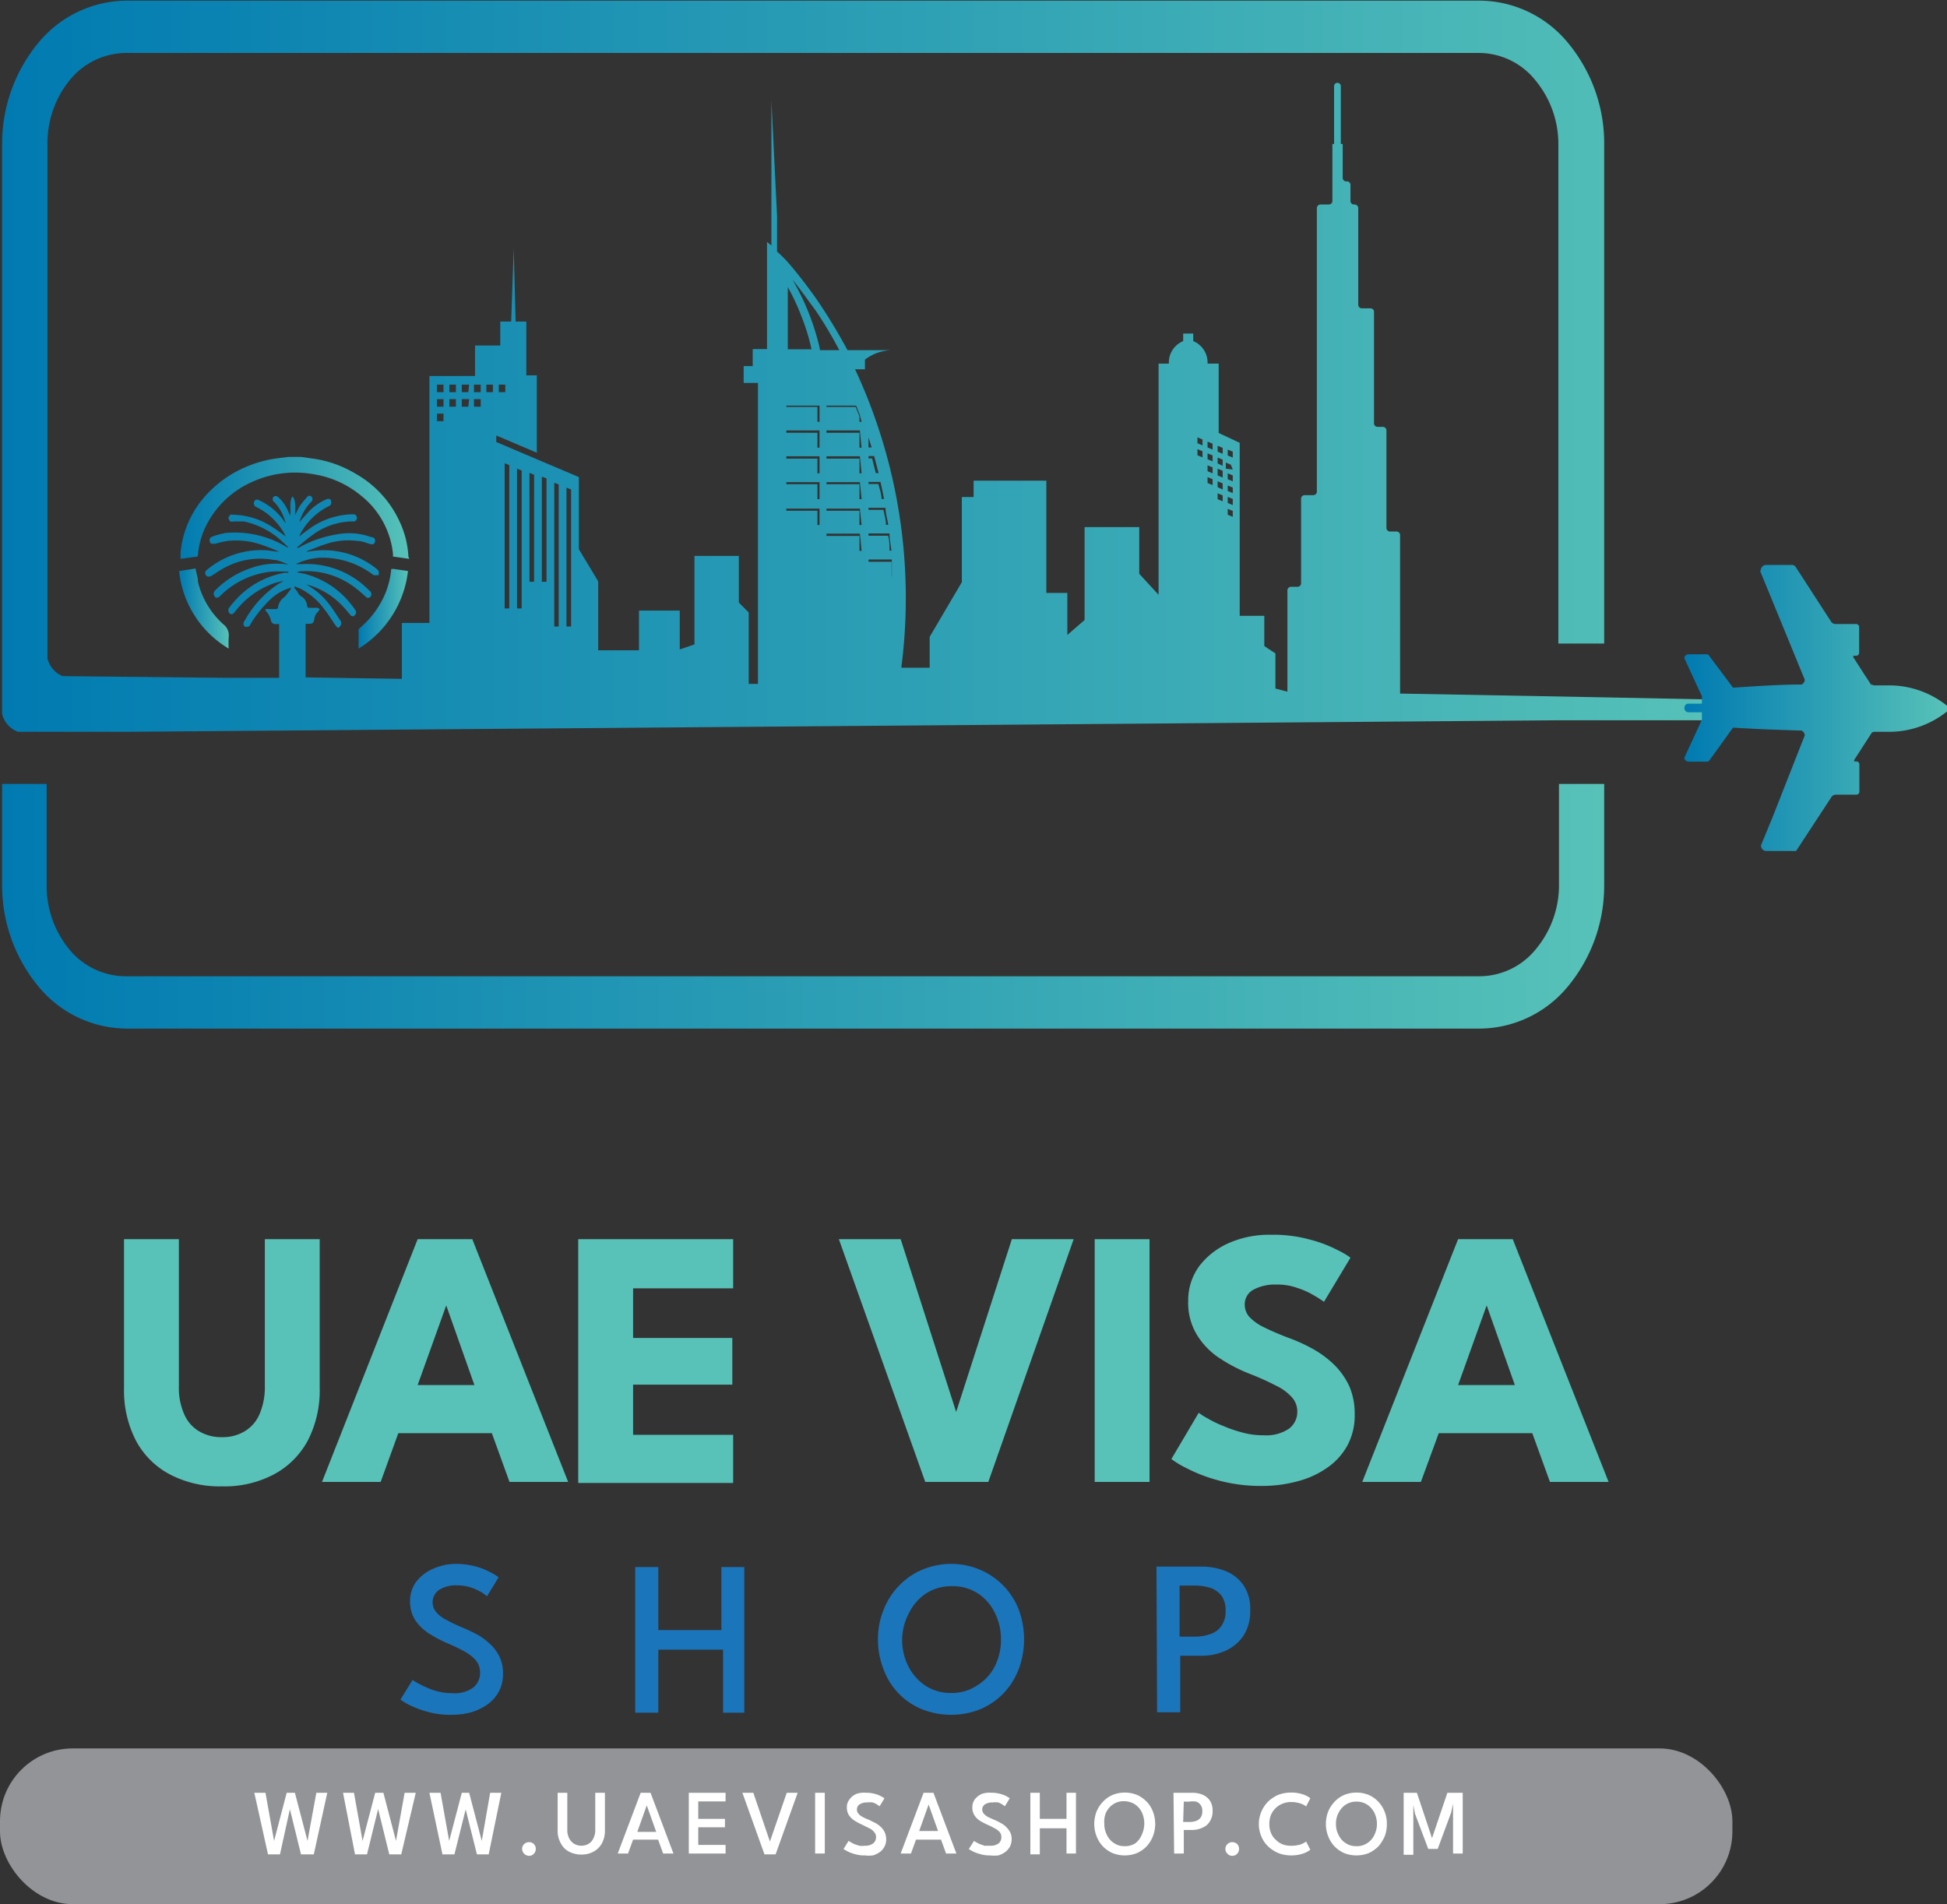 <svg id="Layer_1" data-name="Layer 1" xmlns="http://www.w3.org/2000/svg" xmlns:xlink="http://www.w3.org/1999/xlink" viewBox="0 0 92.63 90.6"><rect x="0" y="0" width="92.63" height="90.6" fill="#333333" stroke="none"/><defs><style>.cls-1{fill:#58c2b9;}.cls-2{fill:#1b75bb;}.cls-3{fill:#929497;}.cls-4{fill:#fff;}.cls-5{fill:url(#linear-gradient);}.cls-6{fill:url(#linear-gradient-2);}.cls-7{fill:url(#linear-gradient-3);}.cls-8{fill:url(#linear-gradient-4);}.cls-9{fill:url(#linear-gradient-5);}.cls-10{fill-rule:evenodd;fill:url(#linear-gradient-6);}</style><linearGradient id="linear-gradient" x1="53.78" y1="72.11" x2="136.01" y2="72.11" gradientUnits="userSpaceOnUse"><stop offset="0" stop-color="#007ab1"/><stop offset="1" stop-color="#57c2b8"/></linearGradient><linearGradient id="linear-gradient-2" x1="53.78" y1="97.87" x2="130" y2="97.87" xlink:href="#linear-gradient"/><linearGradient id="linear-gradient-3" x1="62.18" y1="78.87" x2="73.11" y2="78.87" xlink:href="#linear-gradient"/><linearGradient id="linear-gradient-4" x1="70.74" y1="83.66" x2="73.09" y2="83.66" xlink:href="#linear-gradient"/><linearGradient id="linear-gradient-5" x1="62.2" y1="83.66" x2="64.57" y2="83.66" xlink:href="#linear-gradient"/><linearGradient id="linear-gradient-6" x1="133.8" y1="88.38" x2="146.32" y2="88.38" xlink:href="#linear-gradient"/></defs><path class="cls-1" d="M66.28,113.66h2.61v7.1a5.2,5.2,0,0,1-.56,2.47,3.94,3.94,0,0,1-1.6,1.61,5,5,0,0,1-2.48.58,5.09,5.09,0,0,1-2.51-.58,3.88,3.88,0,0,1-1.6-1.61,5.2,5.2,0,0,1-.56-2.47v-7.1h2.61v7a3.08,3.08,0,0,0,.25,1.32,1.74,1.74,0,0,0,.71.82,2.07,2.07,0,0,0,1.1.28,2,2,0,0,0,1.07-.28,1.74,1.74,0,0,0,.71-.82,3.24,3.24,0,0,0,.25-1.32Z" transform="translate(-53.68 -54.7)"/><path class="cls-1" d="M73.55,113.66h2.6l4.56,11.55H77.92l-.84-2.32H72.63l-.84,2.32H69Zm0,6.94h2.7l-1.34-3.79h0Z" transform="translate(-53.68 -54.7)"/><path class="cls-1" d="M81.19,113.66h7.37V116H83.8v2.36h4.72v2.22H83.8v2.39h4.76v2.29H81.19Z" transform="translate(-53.68 -54.7)"/><path class="cls-1" d="M100.7,125.21h-3l-4.11-11.55h2.94l2.64,8.22,2.65-8.22h2.94Z" transform="translate(-53.68 -54.7)"/><path class="cls-1" d="M105.76,113.66h2.61v11.55h-2.61Z" transform="translate(-53.68 -54.7)"/><path class="cls-1" d="M114.16,113.45a6.56,6.56,0,0,1,1.88.24,6.21,6.21,0,0,1,1.3.5,3.75,3.75,0,0,1,.59.35l-1.26,2.1a5.16,5.16,0,0,0-.47-.3,3.71,3.71,0,0,0-.8-.36,2.76,2.76,0,0,0-1-.16,2.13,2.13,0,0,0-1.08.24.78.78,0,0,0-.42.72.88.88,0,0,0,.22.58,2.36,2.36,0,0,0,.69.49c.3.15.69.32,1.16.5a8,8,0,0,1,1.22.56,4.79,4.79,0,0,1,1,.76,3.53,3.53,0,0,1,.69,1,3.27,3.27,0,0,1,.25,1.32,3,3,0,0,1-.36,1.51,3.11,3.11,0,0,1-1,1.07,4.33,4.33,0,0,1-1.4.62,6.34,6.34,0,0,1-1.63.21,7.63,7.63,0,0,1-2.12-.27,7.43,7.43,0,0,1-1.52-.59,4.18,4.18,0,0,1-.69-.42l1.3-2.2a3.06,3.06,0,0,0,.41.26,5.13,5.13,0,0,0,.74.36,6.35,6.35,0,0,0,.93.32,3.65,3.65,0,0,0,1,.13,1.94,1.94,0,0,0,1.21-.31,1,1,0,0,0,.4-.82,1,1,0,0,0-.25-.67,2.38,2.38,0,0,0-.76-.56,12.49,12.49,0,0,0-1.27-.57,7.64,7.64,0,0,1-1.42-.74,3.51,3.51,0,0,1-1.07-1.1,2.91,2.91,0,0,1-.42-1.62,2.74,2.74,0,0,1,.55-1.69,3.58,3.58,0,0,1,1.44-1.09A4.78,4.78,0,0,1,114.16,113.45Z" transform="translate(-53.68 -54.7)"/><path class="cls-1" d="M123.05,113.66h2.6l4.56,11.55h-2.79l-.84-2.32h-4.45l-.85,2.32h-2.79Zm0,6.94h2.7l-1.34-3.79h0Z" transform="translate(-53.68 -54.7)"/><path class="cls-2" d="M75.32,129.11a3.73,3.73,0,0,1,1.06.14,3.51,3.51,0,0,1,.71.3,2.39,2.39,0,0,1,.31.2l-.55.9a1.91,1.91,0,0,0-.28-.2,2.85,2.85,0,0,0-.49-.22,2.21,2.21,0,0,0-.65-.1,1.51,1.51,0,0,0-.85.21.72.72,0,0,0-.15,1.06,1.45,1.45,0,0,0,.48.37,6.64,6.64,0,0,0,.75.36,7.79,7.79,0,0,1,.72.34,2.85,2.85,0,0,1,.62.46,1.93,1.93,0,0,1,.45.61,1.84,1.84,0,0,1,.16.8,1.72,1.72,0,0,1-.19.83,1.79,1.79,0,0,1-.54.62,2.7,2.7,0,0,1-.78.38,3.64,3.64,0,0,1-.95.12,4,4,0,0,1-1.19-.16,4.88,4.88,0,0,1-.85-.33,3.6,3.6,0,0,1-.38-.23l.58-.94a1.28,1.28,0,0,0,.24.15A3.92,3.92,0,0,0,74,135a2.83,2.83,0,0,0,.56.19,2.67,2.67,0,0,0,.64.07,1.48,1.48,0,0,0,1-.27.9.9,0,0,0,.32-.71.93.93,0,0,0-.2-.58,2,2,0,0,0-.57-.44c-.24-.13-.51-.26-.82-.39a6.34,6.34,0,0,1-.86-.46,2.26,2.26,0,0,1-.64-.63,1.63,1.63,0,0,1-.24-.9,1.5,1.5,0,0,1,.3-.93,2,2,0,0,1,.8-.61A2.64,2.64,0,0,1,75.32,129.11Z" transform="translate(-53.68 -54.7)"/><path class="cls-2" d="M88.08,133.19H85v3h-1.1v-6.93H85v3h3v-3h1.09v6.93H88.08Z" transform="translate(-53.68 -54.7)"/><path class="cls-2" d="M95.45,132.7a3.65,3.65,0,0,1,.27-1.41,3.38,3.38,0,0,1,.73-1.14,3.24,3.24,0,0,1,1.1-.76,3.54,3.54,0,0,1,1.38-.28,3.47,3.47,0,0,1,1.38.28,3.39,3.39,0,0,1,1.84,1.9,4.1,4.1,0,0,1,0,2.82,3.5,3.5,0,0,1-.72,1.15,3.39,3.39,0,0,1-1.1.76,3.76,3.76,0,0,1-2.8,0,3.25,3.25,0,0,1-1.82-1.91A3.8,3.8,0,0,1,95.45,132.7Zm1.15,0a2.76,2.76,0,0,0,.3,1.29,2.36,2.36,0,0,0,.82.92,2.14,2.14,0,0,0,1.21.34,2.12,2.12,0,0,0,1.21-.34A2.28,2.28,0,0,0,101,134a2.76,2.76,0,0,0,.3-1.29,2.73,2.73,0,0,0-.3-1.29,2.28,2.28,0,0,0-.82-.92,2.19,2.19,0,0,0-1.21-.33,2.22,2.22,0,0,0-1.21.33,2.36,2.36,0,0,0-.82.92A2.73,2.73,0,0,0,96.6,132.7Z" transform="translate(-53.68 -54.7)"/><path class="cls-2" d="M108.7,129.24h2.13a3,3,0,0,1,1.18.22,1.87,1.87,0,0,1,.84.68,2,2,0,0,1,.31,1.17,2.14,2.14,0,0,1-.31,1.2,2,2,0,0,1-.84.72,2.71,2.71,0,0,1-1.18.25h-1v2.69h-1.1Zm1.1,3.33h.72a2.17,2.17,0,0,0,.74-.12,1,1,0,0,0,.53-.39,1.2,1.2,0,0,0,.2-.72,1.18,1.18,0,0,0-.2-.72,1.13,1.13,0,0,0-.53-.37,2.45,2.45,0,0,0-.74-.11h-.72Z" transform="translate(-53.68 -54.7)"/><rect class="cls-3" y="83.19" width="82.42" height="7.41" rx="3.46"/><path class="cls-4" d="M68.61,142.93H68l-.57-2.32h.08L67,142.93h-.57L65.78,140h.53l.41,2.29h0l.6-2.29h.39l.6,2.29h0l.42-2.29h.52Z" transform="translate(-53.68 -54.7)"/><path class="cls-4" d="M72.77,142.93H72.2l-.57-2.32h.08l-.57,2.32h-.57L70,140h.52l.41,2.29h0l.6-2.29h.39l.6,2.29h0l.41-2.29h.53Z" transform="translate(-53.68 -54.7)"/><path class="cls-4" d="M76.93,142.93h-.56l-.58-2.32h.09l-.58,2.32h-.57L74.11,140h.53l.41,2.29h0l.6-2.29H76l.6,2.29h0L77,140h.53Z" transform="translate(-53.68 -54.7)"/><path class="cls-4" d="M78.85,143a.34.34,0,0,1-.33-.33.3.3,0,0,1,.1-.23.32.32,0,0,1,.23-.09.31.31,0,0,1,.32.32.32.32,0,0,1-.09.23A.3.3,0,0,1,78.85,143Z" transform="translate(-53.68 -54.7)"/><path class="cls-4" d="M82,140h.46v1.79a1.28,1.28,0,0,1-.14.61,1,1,0,0,1-.4.4,1.18,1.18,0,0,1-.58.14,1.25,1.25,0,0,1-.59-.14.89.89,0,0,1-.39-.4,1.17,1.17,0,0,1-.15-.61V140h.46v1.76a.86.86,0,0,0,.09.41.67.67,0,0,0,.24.26.69.69,0,0,0,.68,0,.58.58,0,0,0,.23-.26.86.86,0,0,0,.09-.41Z" transform="translate(-53.68 -54.7)"/><path class="cls-4" d="M84.16,140h.47l1.09,2.89h-.49l-.24-.66H83.8l-.24.66h-.49ZM84,141.86h.9l-.45-1.26h0Z" transform="translate(-53.68 -54.7)"/><path class="cls-4" d="M86.45,140H88.2v.41H86.9v.83h1.27v.4H86.9v.84h1.3v.41H86.45Z" transform="translate(-53.68 -54.7)"/><path class="cls-4" d="M90.58,142.93h-.53L89,140h.52l.79,2.32.8-2.32h.52Z" transform="translate(-53.68 -54.7)"/><path class="cls-4" d="M92.46,140h.46v2.89h-.46Z" transform="translate(-53.68 -54.7)"/><path class="cls-4" d="M94.89,140a1.46,1.46,0,0,1,.44.06,1.15,1.15,0,0,1,.29.12l.14.08-.23.38-.12-.08a1,1,0,0,0-.21-.1,1.1,1.1,0,0,0-.27,0,.61.61,0,0,0-.35.09.28.28,0,0,0-.13.25.26.26,0,0,0,.07.19.56.56,0,0,0,.2.16,2.33,2.33,0,0,0,.31.14l.3.15a1.15,1.15,0,0,1,.26.19.78.78,0,0,1,.25.58.67.67,0,0,1-.08.35.78.78,0,0,1-.22.26,1.13,1.13,0,0,1-.33.16,1.6,1.6,0,0,1-.39,0,1.55,1.55,0,0,1-.5-.07,1.69,1.69,0,0,1-.35-.14l-.16-.09.24-.39.1.06.17.09.24.08a1.09,1.09,0,0,0,.26,0,.64.64,0,0,0,.4-.11.39.39,0,0,0,.14-.3.36.36,0,0,0-.09-.24.62.62,0,0,0-.23-.18l-.34-.17a3,3,0,0,1-.36-.19,1,1,0,0,1-.27-.26.67.67,0,0,1-.1-.38.58.58,0,0,1,.13-.38.78.78,0,0,1,.33-.26A1.14,1.14,0,0,1,94.89,140Z" transform="translate(-53.68 -54.7)"/><path class="cls-4" d="M97.62,140h.47l1.09,2.89h-.49l-.24-.66H97.26l-.24.66h-.49Zm-.21,1.82h.9l-.45-1.26h0Z" transform="translate(-53.68 -54.7)"/><path class="cls-4" d="M100.85,140a1.42,1.42,0,0,1,.44.06,1.09,1.09,0,0,1,.3.12l.13.08-.23.38-.12-.08a.75.75,0,0,0-.2-.1,1.1,1.1,0,0,0-.27,0,.64.64,0,0,0-.36.09.3.3,0,0,0-.13.25.32.32,0,0,0,.07.19.83.83,0,0,0,.2.16l.31.14a2.1,2.1,0,0,1,.3.15.83.83,0,0,1,.26.19.92.92,0,0,1,.19.25.72.72,0,0,1,.07.33.78.78,0,0,1-.08.35.82.82,0,0,1-.23.26,1.07,1.07,0,0,1-.32.16,1.75,1.75,0,0,1-.4,0,1.49,1.49,0,0,1-.49-.07,1.59,1.59,0,0,1-.36-.14l-.16-.09.25-.39.09.06.18.09.23.08.27,0a.64.64,0,0,0,.4-.11.38.38,0,0,0,.13-.3.35.35,0,0,0-.08-.24.76.76,0,0,0-.24-.18,3.58,3.58,0,0,0-.34-.17,3,3,0,0,1-.36-.19.81.81,0,0,1-.26-.26.67.67,0,0,1-.1-.38.64.64,0,0,1,.12-.38.88.88,0,0,1,.34-.26A1.1,1.1,0,0,1,100.85,140Z" transform="translate(-53.68 -54.7)"/><path class="cls-4" d="M104.42,141.69h-1.27v1.24h-.45V140h.45v1.24h1.27V140h.45v2.89h-.45Z" transform="translate(-53.68 -54.7)"/><path class="cls-4" d="M105.74,141.48a1.67,1.67,0,0,1,.11-.59,1.54,1.54,0,0,1,.31-.47,1.36,1.36,0,0,1,.46-.32,1.52,1.52,0,0,1,.57-.11,1.58,1.58,0,0,1,.58.11,1.47,1.47,0,0,1,.46.32,1.35,1.35,0,0,1,.3.47,1.67,1.67,0,0,1,.11.59,1.63,1.63,0,0,1-.11.59,1.5,1.5,0,0,1-.3.48,1.52,1.52,0,0,1-.46.32,1.58,1.58,0,0,1-1.16,0,1.52,1.52,0,0,1-.46-.32,1.5,1.5,0,0,1-.3-.48A1.63,1.63,0,0,1,105.74,141.48Zm.48,0a1.08,1.08,0,0,0,.13.54.9.9,0,0,0,.34.38.84.84,0,0,0,.5.14.89.89,0,0,0,.51-.14A1,1,0,0,0,108,142a1.27,1.27,0,0,0,0-1.08,1,1,0,0,0-.34-.38,1,1,0,0,0-.51-.14.92.92,0,0,0-.5.14,1,1,0,0,0-.34.38A1.08,1.08,0,0,0,106.22,141.48Z" transform="translate(-53.68 -54.7)"/><path class="cls-4" d="M109.51,140h.89a1.3,1.3,0,0,1,.49.09.81.81,0,0,1,.35.28.83.83,0,0,1,.13.49.87.87,0,0,1-.13.5.73.73,0,0,1-.35.3,1.14,1.14,0,0,1-.49.11H110v1.12h-.46Zm.46,1.39h.3a1,1,0,0,0,.31-.05.45.45,0,0,0,.22-.16.48.48,0,0,0,.08-.3.45.45,0,0,0-.08-.3.4.4,0,0,0-.22-.16,1,1,0,0,0-.31,0H110Z" transform="translate(-53.68 -54.7)"/><path class="cls-4" d="M112.3,143a.28.28,0,0,1-.22-.1.29.29,0,0,1-.1-.23.3.3,0,0,1,.1-.23.31.31,0,0,1,.22-.09.34.34,0,0,1,.24.09.33.33,0,0,1,.09.23.32.32,0,0,1-.09.23A.31.31,0,0,1,112.3,143Z" transform="translate(-53.68 -54.7)"/><path class="cls-4" d="M115.11,142.52a1.42,1.42,0,0,0,.44-.06,1.07,1.07,0,0,0,.27-.14l.2.39a1.15,1.15,0,0,1-.34.18,1.74,1.74,0,0,1-.59.09,1.63,1.63,0,0,1-.59-.11,1.66,1.66,0,0,1-.49-.32,1.4,1.4,0,0,1-.32-.47,1.51,1.51,0,0,1,0-1.18,1.55,1.55,0,0,1,.32-.48,1.75,1.75,0,0,1,.48-.32,1.73,1.73,0,0,1,.6-.11,1.74,1.74,0,0,1,.59.09,1.15,1.15,0,0,1,.34.18l-.2.39a.82.82,0,0,0-.27-.14,1.4,1.4,0,0,0-.44-.07,1.12,1.12,0,0,0-.42.08,1,1,0,0,0-.33.22,1,1,0,0,0-.22.33,1.14,1.14,0,0,0-.07.41,1.07,1.07,0,0,0,.07.41.83.83,0,0,0,.22.33,1,1,0,0,0,.33.23A1.12,1.12,0,0,0,115.11,142.52Z" transform="translate(-53.68 -54.7)"/><path class="cls-4" d="M116.76,141.48a1.67,1.67,0,0,1,.11-.59,1.54,1.54,0,0,1,.31-.47,1.36,1.36,0,0,1,.46-.32,1.56,1.56,0,0,1,1.15,0,1.42,1.42,0,0,1,.76.79,1.47,1.47,0,0,1,.11.59,1.63,1.63,0,0,1-.1.59,2,2,0,0,1-.3.48,1.65,1.65,0,0,1-.46.32,1.63,1.63,0,0,1-.59.11,1.58,1.58,0,0,1-.58-.11,1.52,1.52,0,0,1-.46-.32,1.5,1.5,0,0,1-.3-.48A1.63,1.63,0,0,1,116.76,141.48Zm.48,0a1.08,1.08,0,0,0,.13.54.9.9,0,0,0,.34.38.86.86,0,0,0,.5.14.85.85,0,0,0,.51-.14.9.9,0,0,0,.34-.38,1.19,1.19,0,0,0,0-1.08,1,1,0,0,0-.34-.38.93.93,0,0,0-.51-.14.94.94,0,0,0-.5.14,1,1,0,0,0-.34.38A1.08,1.08,0,0,0,117.24,141.48Z" transform="translate(-53.68 -54.7)"/><path class="cls-4" d="M123.27,140v2.89h-.46v-2l0-.37-.09.42-.64,1.73h-.45L121,141l-.08-.42,0,.37v2h-.46V140h.63l.72,2.16,0,.17,0-.17.73-2.16Z" transform="translate(-53.68 -54.7)"/><path class="cls-5" d="M130,87.88l-9.71-.18s0,0,0,0V80.17a.17.17,0,0,0-.16-.18h-.34a.18.18,0,0,1-.15-.19V75.19a.17.17,0,0,0-.16-.18h-.27a.17.17,0,0,1-.16-.19V69.56a.17.17,0,0,0-.16-.19h-.43a.17.17,0,0,1-.16-.18V64.62a.18.18,0,0,0-.15-.19h-.07a.17.17,0,0,1-.15-.18v-.73a.17.17,0,0,0-.16-.19h-.06a.17.17,0,0,1-.15-.18v-1.6h-.09V58.8a.16.16,0,1,0-.32,0v2.75h-.08v2.7a.17.17,0,0,1-.15.18h-.43a.18.18,0,0,0-.16.19V78.07a.17.17,0,0,1-.16.19h-.43a.17.17,0,0,0-.16.18v4a.17.17,0,0,1-.16.18h-.33a.17.17,0,0,0-.16.18v4.81l-.57-.15V85.79l-.53-.35V84h-1.17V75.77l-1-.47V72h-.53a1.1,1.1,0,0,0-.68-1.07v-.36h-.24l0-2,0,2h-.24v.36a1.1,1.1,0,0,0-.68,1.07h-.49v11l-.92-1V79.78h-2.6V84.2l-.82.71v-2h-1V77.57H100v.78h-.56V82.4L97.91,85v1.47H96.56a25.74,25.74,0,0,0-2.2-14.2h.47v-.46a2.22,2.22,0,0,1,1.25-.45H94a26.85,26.85,0,0,0-1.51-2.48c-.43-.6-.88-1.19-1.36-1.74-.15-.16-.31-.32-.48-.47V65l-.27-5.53v6.91l-.21-.17v5.1h-.68v.81h-.43v.8h.68V87.24H89.3v-3.4l-.47-.47V81.15H86.72v4.21l-.7.24V83.75H84.08v1.89H82.14V82.36l-.92-1.53V77.4l-3.93-1.67v-.31l1.93.82V72.56h-.5V70h-.51l-.09-3.49L78,70h-.52v1.14h-1.2v1.45H74.11V84.34H72.8V87l-4.58-.07v0c0-.8,0-1.61,0-2.41v-.14l.13,0c.16,0,.24,0,.28-.21a.57.57,0,0,1,.2-.38l.06-.11s-.08-.06-.11-.06H68.4c-.06,0-.1,0-.11-.11a.57.57,0,0,0-.27-.43c-.16-.08-.19-.29-.33-.39v-.09l.24.09a3.13,3.13,0,0,1,1.18,1c.19.23.34.49.51.73s.18.14.25.06a.21.21,0,0,0,0-.26c-.18-.26-.34-.53-.53-.77a3.49,3.49,0,0,0-1.2-1l-.07,0-.06,0a3.65,3.65,0,0,1,2,1.12c.12.12.22.26.34.39a.13.13,0,0,0,.22,0,.18.18,0,0,0,0-.25.36.36,0,0,0-.07-.1A4.12,4.12,0,0,0,68.16,82l-.36-.07a.67.67,0,0,1,.19-.05h.06a3.8,3.8,0,0,1,2.62.86c.15.11.28.24.42.36a.14.14,0,0,0,.21,0,.2.2,0,0,0,0-.26l-.06-.05a4.14,4.14,0,0,0-3.18-1.25l-.31,0a3.11,3.11,0,0,1,1.08-.3,4,4,0,0,1,2.63.83s0,0,.07,0,.13,0,.16,0a.37.37,0,0,0,0-.21s-.06-.07-.09-.09a4,4,0,0,0-2.81-.88,4.81,4.81,0,0,0-.53.07.26.26,0,0,1,.11-.07c.29-.11.57-.23.86-.32a3.35,3.35,0,0,1,1.47-.13c.21,0,.41.1.62.15a.15.15,0,0,0,.2-.11.18.18,0,0,0-.11-.22l-.06,0a3.06,3.06,0,0,0-1.61-.14,5.51,5.51,0,0,0-1.85.64l-.1,0,0,0c.24-.19.47-.4.71-.57a3.25,3.25,0,0,1,1.88-.68h.16a.18.18,0,0,0,0-.34h-.1a3.61,3.61,0,0,0-1.91.6c-.21.14-.41.3-.62.45v0a3.08,3.08,0,0,1,1.4-1.43.19.19,0,0,0,.12-.25c0-.1-.12-.13-.23-.08a2.66,2.66,0,0,0-.8.55l-.48.53a2.45,2.45,0,0,1,.53-.93.19.19,0,0,0,.07-.26.14.14,0,0,0-.23,0,5,5,0,0,0-.35.43,4.51,4.51,0,0,0-.22.44c0-.31.07-.63-.12-.91-.18.28-.06.61-.12.93a2.2,2.2,0,0,0-.09-.21,1.78,1.78,0,0,0-.48-.68c-.09-.07-.18-.06-.23,0a.18.18,0,0,0,.06.25,2.22,2.22,0,0,1,.53,1l-.07-.1a2.93,2.93,0,0,0-1.2-1,.15.15,0,0,0-.23.08.19.19,0,0,0,.12.25,3.09,3.09,0,0,1,1.39,1.4v0c-.21-.15-.41-.31-.62-.44a3.55,3.55,0,0,0-1.9-.6.23.23,0,0,0-.12,0s-.1.11-.09.16a.24.24,0,0,0,.09.16.25.25,0,0,0,.15,0c.16,0,.33,0,.49,0a3.84,3.84,0,0,1,1.72.86l.41.38a.34.34,0,0,1-.14-.05,4.75,4.75,0,0,0-2.86-.64,3.94,3.94,0,0,0-.65.18.16.16,0,0,0-.1.21c0,.1.1.15.19.12l.09,0a4,4,0,0,1,.55-.13,3.7,3.7,0,0,1,1.77.23c.24.08.48.19.71.28a4.88,4.88,0,0,1-.52-.06,4,4,0,0,0-2.63.7,3.15,3.15,0,0,0-.29.22.18.18,0,0,0,0,.31.28.28,0,0,0,.17,0c.24-.14.46-.31.71-.43a3.49,3.49,0,0,1,2.28-.35c.24,0,.47.14.71.21v0h-.09a3.61,3.61,0,0,0-1.72.19,4.3,4.3,0,0,0-1.69,1.07.2.2,0,0,0,0,.27c0,.08.15.08.23,0a4,4,0,0,1,2.45-1.18,7.48,7.48,0,0,1,.82,0v.05l-.17,0a4.14,4.14,0,0,0-2.44,1.41,2.43,2.43,0,0,0-.2.25.2.2,0,0,0,0,.26.13.13,0,0,0,.21,0l.08-.09a4,4,0,0,1,1.87-1.34l.43-.11c-.11.08-.23.13-.34.21a5,5,0,0,0-1.53,1.71.19.19,0,0,0,0,.25c.08.07.16,0,.23,0l.11-.19a5.88,5.88,0,0,1,.89-1.09,2.3,2.3,0,0,1,1-.56l-.06.12-.09.11a1.32,1.32,0,0,1-.18.22.7.7,0,0,0-.3.47.1.1,0,0,1-.11.1h-.32a.68.68,0,0,0-.17,0l0,.07a1,1,0,0,1,.27.52.24.24,0,0,0,.14.12,1,1,0,0,0,.24,0v.49c0,.69,0,1.38,0,2.07l-2.59,0v0l-7.71-.08a1.2,1.2,0,0,1-.72-.85V61.6A4.75,4.75,0,0,1,57,58.51a3.48,3.48,0,0,1,2.64-1.29h64.44a3.46,3.46,0,0,1,2.64,1.29,4.75,4.75,0,0,1,1.1,3.09V85.32H130V61.6a7.48,7.48,0,0,0-1.73-4.87,5.49,5.49,0,0,0-4.16-2H59.67a5.49,5.49,0,0,0-4.16,2,7.54,7.54,0,0,0-1.73,4.87V88.66a1.19,1.19,0,0,0,.76.86h1.39l3.8,0,68.12-.55,2.48,0,5.68,0V88ZM77.41,73h.31v.36h-.31Zm-2.63,1.74h-.31v-.36h.31Zm0-.69h-.31v-.36h.31Zm0-.69h-.31V73h.31Zm.59.69h-.31v-.36h.31Zm0-.69h-.31V73h.31Zm.59.69h-.31v-.36H76Zm0-.69h-.31V73H76Zm.59.69h-.32v-.36h.32Zm0-.69h-.32V73h.32Zm.58,0h-.31V73h.31Zm.78,10.29h-.22V76.74l.22.09Zm.59,0h-.22V77l.22.09Zm.59-1.27h-.22V77.2l.22.09Zm.59,0h-.22v-5l.22.08Zm.58,2.13h-.21V77.67l.21.08Zm.59,0h-.22V77.9l.22.09Zm14.15-9,.15.48H95l0-.06Zm0,.89h.27l.21.81h-.13l-.18-.7H95Zm0,1.23h.57c.06.27.12.54.17.81h-.12c0-.23-.09-.47-.15-.71H95Zm0,1.23h.81c0,.27.09.54.13.81h-.11c0-.24-.07-.47-.12-.71H95Zm0,1.22h1c0,.27.06.55.09.82H96c0-.24,0-.48-.07-.71H95ZM91.16,68.36a10.27,10.27,0,0,1,.66,1.42,9.73,9.73,0,0,1,.47,1.54H91.16Zm1.51,11.32h-.1V79H91.09v-.1h1.58Zm0-1.23h-.1v-.71H91.09v-.1h1.58Zm0-1.23h-.1v-.7H91.09v-.11h1.58Zm0-1.22h-.1v-.71H91.09v-.11h1.58Zm0-1.23h-.1v-.71H91.09V74h1.58Zm0-3.54A11.62,11.62,0,0,0,91.38,68c.37.45.75,1,1.11,1.48a19.82,19.82,0,0,1,1.12,1.88h-.92Zm2,9.68h-.1V80.2H93v-.11h1.59Zm0-1.23h-.1V79H93v-.1h1.59Zm0-1.23h-.1v-.71H93v-.1h1.59Zm0-1.23h-.1v-.7H93v-.11h1.59Zm0-1.22h-.1v-.71H93v-.11h1.59Zm0-1.23h-.1v-.26l-.18-.45H93V74h1.41c.06.14.12.3.18.45Zm1.43,7.36c0-.23,0-.47,0-.7H95v-.11h1.11c0,.27,0,.54,0,.81Zm14.79-5.67-.24-.1v-.29l.24.1Zm0-.57-.24-.1v-.28l.24.1Zm.48,1.89-.24-.1V77.4l.24.1Zm0-.56-.24-.1v-.28l.24.1Zm0-.57-.24-.1v-.28l.24.1Zm0-.56-.24-.1v-.28l.24.1Zm.48,2.46-.24-.1v-.28l.24.1Zm0-.56-.24-.11V77.6l.24.1Zm0-.57-.24-.1V77l.24.1Zm0-.56-.24-.11v-.28l.24.1Zm0-.57-.24-.1v-.28l.24.1Zm.48,3-.24-.1v-.28l.24.1Zm0-.56-.24-.1v-.29l.24.1Zm0-.57-.24-.1V77.8l.24.1Zm0-.56-.24-.1v-.28l.24.1Zm0-.56L112,77v-.29l.24.1Zm0-.57-.24-.1v-.28l.24.1Z" transform="translate(-53.68 -54.7)"/><path class="cls-6" d="M127.85,92v4.77a4.75,4.75,0,0,1-1.1,3.09,3.46,3.46,0,0,1-2.64,1.29H59.67A3.48,3.48,0,0,1,57,99.9a4.75,4.75,0,0,1-1.1-3.09V92H53.78v4.77a7.56,7.56,0,0,0,1.73,4.87,5.48,5.48,0,0,0,4.16,2h64.44a5.48,5.48,0,0,0,4.16-2A7.5,7.5,0,0,0,130,96.81V92h-2.15Z" transform="translate(-53.68 -54.7)"/><path class="cls-7" d="M73.11,81.19a4.38,4.38,0,0,0-.39-1.61,5,5,0,0,0-2.14-2.35,5.37,5.37,0,0,0-2.09-.72L68,76.44h-.6l-.56.07a5.74,5.74,0,0,0-1.71.52,5.4,5.4,0,0,0-1.86,1.48,4.67,4.67,0,0,0-1,2.49.25.25,0,0,1,0,.07v.22l.73-.1c.07,0,.09,0,.1-.12a3.86,3.86,0,0,1,.46-1.5,4.45,4.45,0,0,1,2.07-1.92,4.94,4.94,0,0,1,3-.38,4.65,4.65,0,0,1,2.21,1,4.06,4.06,0,0,1,1.54,2.82.13.13,0,0,0,0,.09l.77.11A.4.4,0,0,0,73.11,81.19Z" transform="translate(-53.68 -54.7)"/><path class="cls-8" d="M72.29,81.81a3.93,3.93,0,0,1-.55,1.66,4.31,4.31,0,0,1-.93,1.1s-.07.07-.07.1c0,.3,0,.59,0,.89a5,5,0,0,0,2.35-3.69l-.69-.1h-.1A.08.08,0,0,0,72.29,81.81Z" transform="translate(-53.68 -54.7)"/><path class="cls-9" d="M62.2,81.87a4.87,4.87,0,0,0,2.36,3.69,4.87,4.87,0,0,1,0-.54.66.66,0,0,0-.26-.62,4,4,0,0,1-1.2-2c0-.21-.08-.43-.12-.65Z" transform="translate(-53.68 -54.7)"/><path class="cls-10" d="M137.41,81.85l.54,1.31,1.51,3.68.08.19v0a.24.24,0,0,1-.15.24c-1.09,0-2.18.08-3.26.15L135,85.91h0a.16.16,0,0,0-.14-.08H134a.21.21,0,0,0-.19.18l.84,1.82v.35H134a.19.19,0,0,0-.18.2.19.19,0,0,0,.18.21h.65v.35l-.84,1.82a.21.21,0,0,0,.19.18h.88a.16.16,0,0,0,.14-.08h0l1.11-1.54c1.08.07,2.17.11,3.26.14h0a.26.26,0,0,1,.15.25v0l.11-.27-.19.46L138,93.61l-.54,1.31a.26.26,0,0,0,.23.27h1.44l1.31-2,.38-.58a.26.26,0,0,1,.19-.1h1a.14.14,0,0,0,.13-.15V91.08a.14.14,0,0,0-.13-.15h-.11a.11.11,0,0,1,0-.08h0l.82-1.27a.18.18,0,0,1,.13-.06h.75a4.42,4.42,0,0,0,2.75-1,.18.18,0,0,0,0-.11.18.18,0,0,0,0-.1,4.42,4.42,0,0,0-2.75-1h-.75a.18.18,0,0,1-.13-.06l0,.06h0l-.38-.58-.54-.84.06.09h0a.11.11,0,0,1,0-.08H142a.14.14,0,0,0,.13-.15V84.55a.15.15,0,0,0-.13-.16h-1a.25.25,0,0,1-.19-.09l-1.69-2.61h0a.21.21,0,0,0-.18-.11h-1.26a.26.26,0,0,0-.23.27Zm2.24,5.45h0Zm3,2.21h0Zm-2.75-2.22h0Zm1.86,0h0Zm-.15,2.24h0Zm.15,0h0Z" transform="translate(-53.68 -54.7)"/></svg>